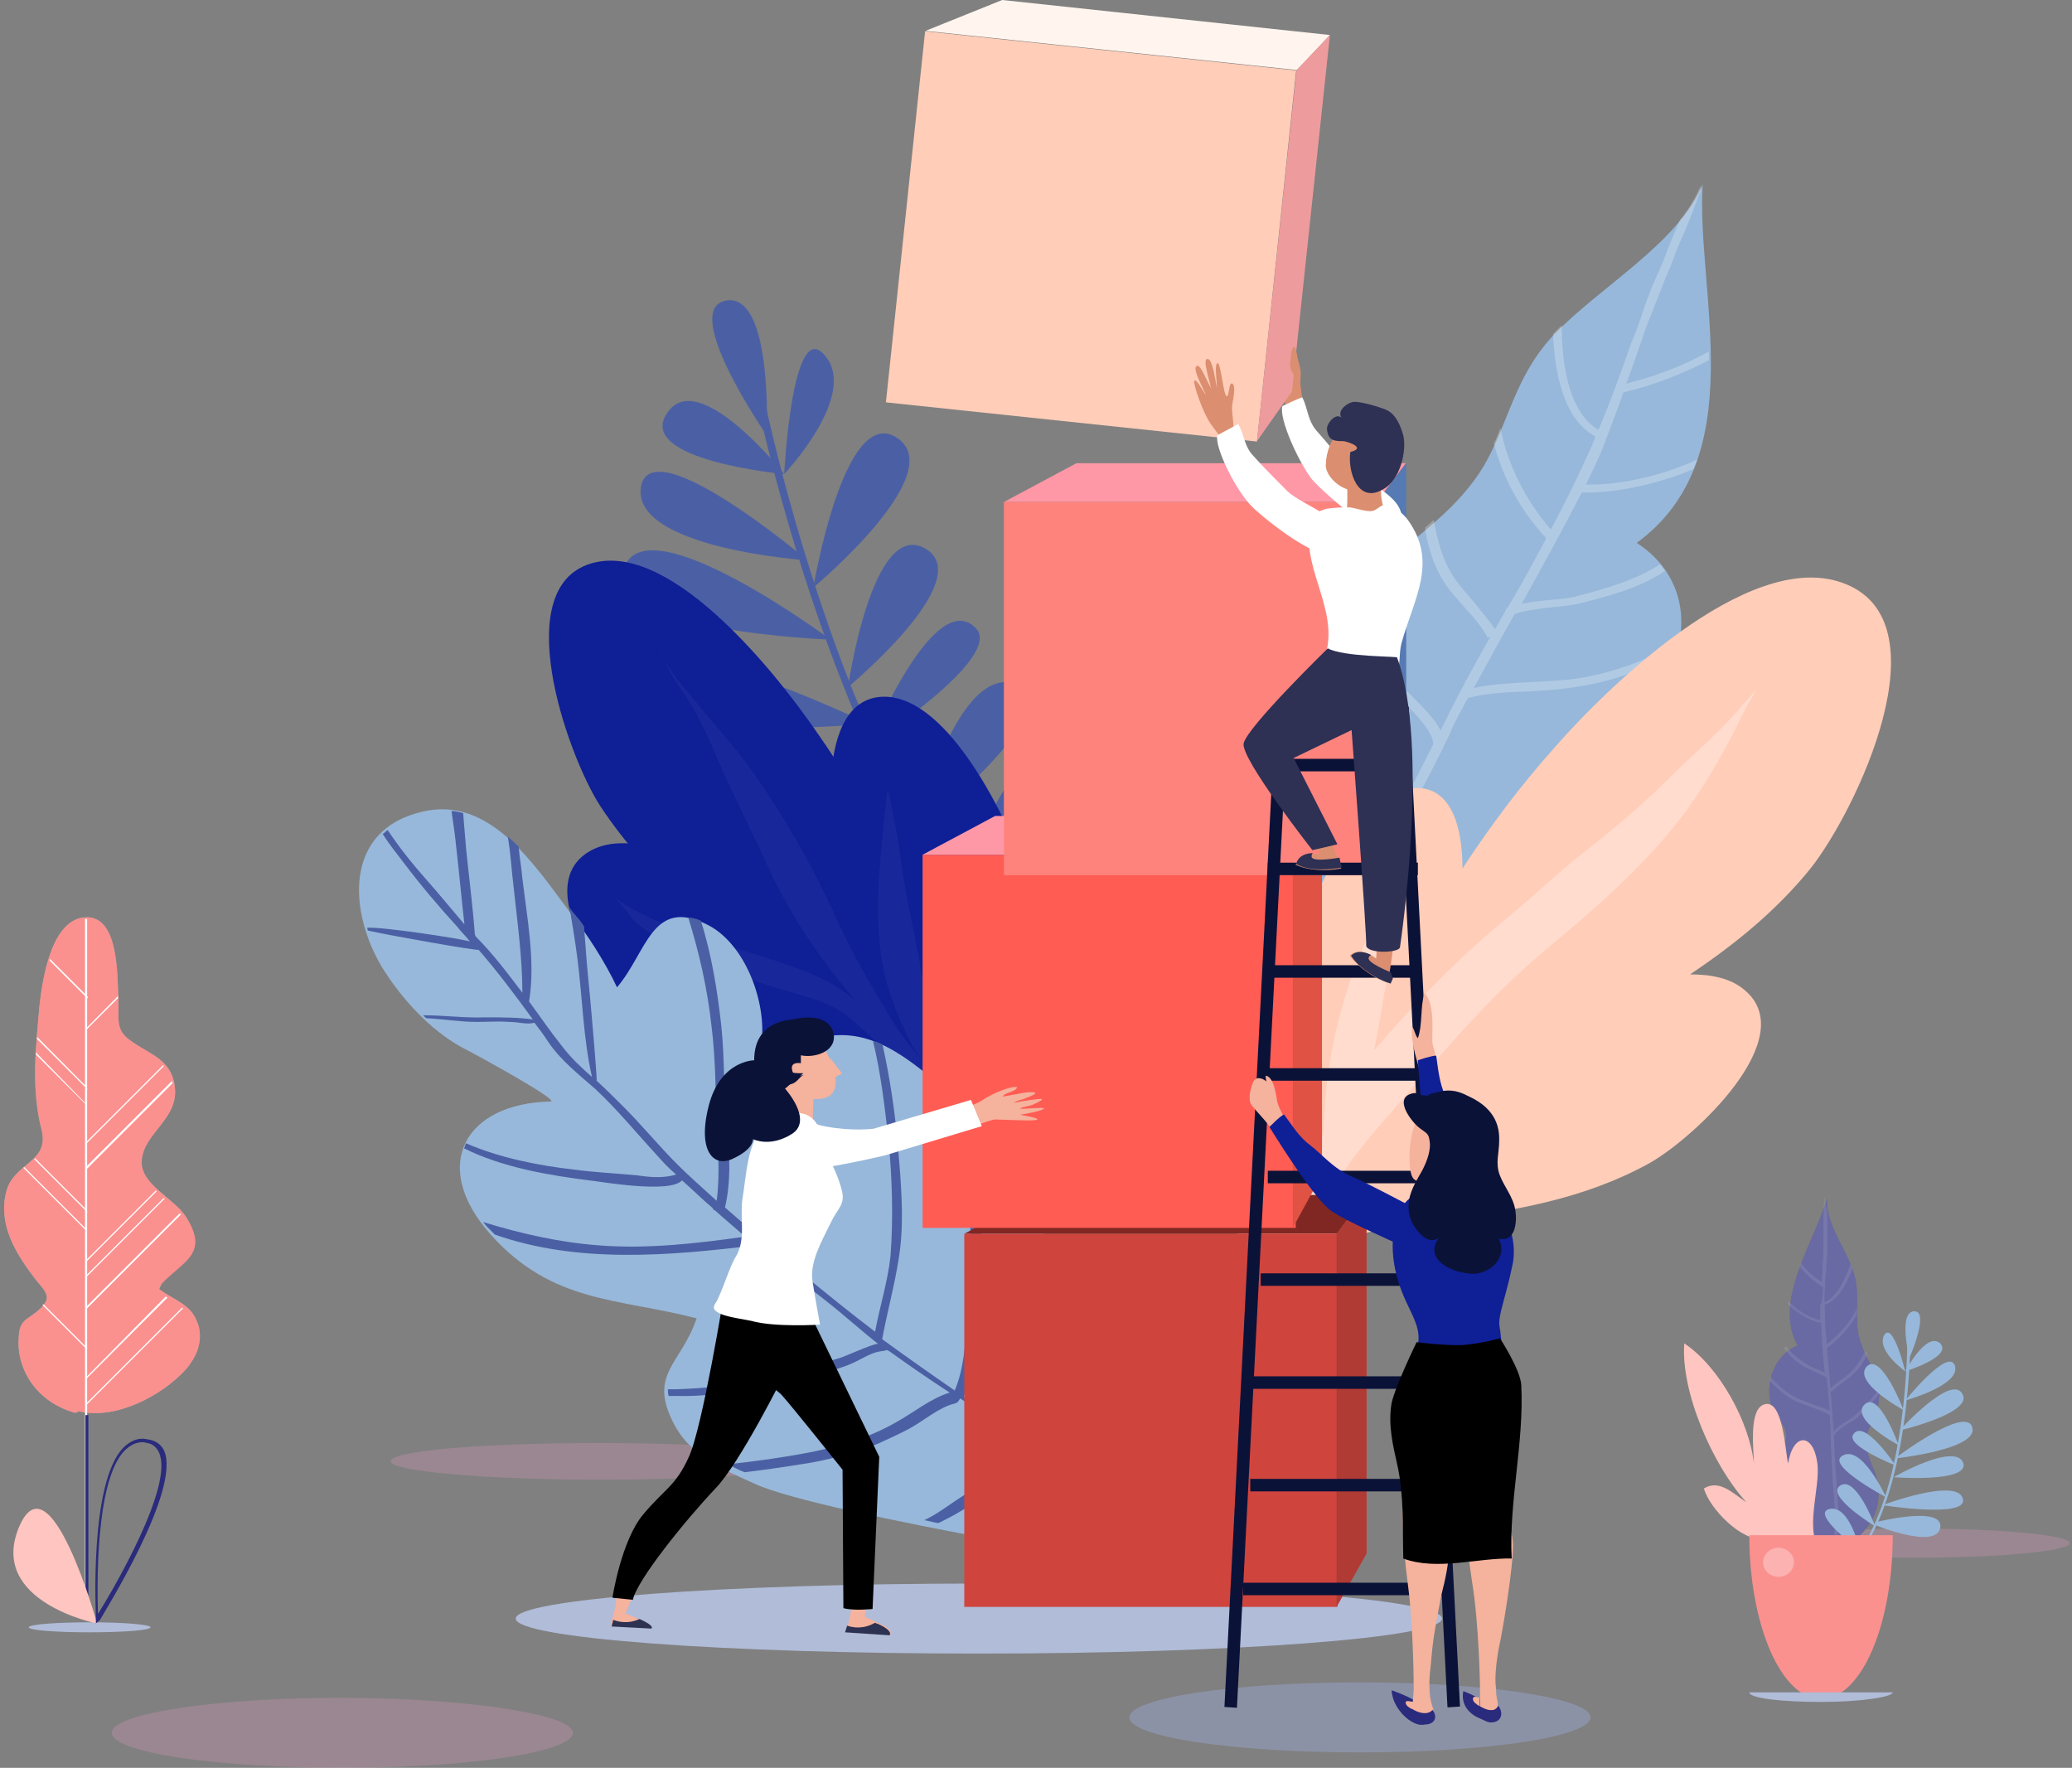 <svg xml:space="preserve" style="enable-background:new 0 0 497 424;" viewBox="0 0 497 424" y="0px" x="0px" xmlns:xlink="http://www.w3.org/1999/xlink" xmlns="http://www.w3.org/2000/svg" id="Layer_1" version="1.1">
<rect x="0" y="0" width="497" height="424" fill="#808080" stroke="none"/>
<style type="text/css">
	.st0{opacity:0.3;fill:#A8BCFF;enable-background:new    ;}
	.st1{opacity:0.3;fill:#DA97B8;enable-background:new    ;}
	.st2{fill:#4B60A4;}
	.st3{fill:#0F1F96;}
	.st4{opacity:0.2;}
	.st5{opacity:0.2;fill:#FFFFFF;enable-background:new    ;}
	.st6{fill:#97B8DA;}
	.st7{opacity:0.5;}
	.st8{opacity:0.5;fill:#FFFFFF;enable-background:new    ;}
	.st9{fill:#FFCDB8;}
	.st10{opacity:0.3;fill:#FFFFFF;enable-background:new    ;}
	.st11{fill:#2A2B7C;}
	.st12{opacity:0.3;}
	.st13{fill:#FFC5C0;}
	.st14{fill:#FA918F;}
	.st15{fill:#B0BCD8;}
	.st16{fill:#ECB49F;}
	.st17{fill:#FFF5EE;}
	.st18{fill:#DB8F70;}
	.st19{fill:#EE9B9D;}
	.st20{fill:#802723;}
	.st21{fill:#D0443E;}
	.st22{fill:#B03A34;}
	.st23{fill:#FF5C54;}
	.st24{fill:#DF5244;}
	.st25{fill:#FF98A6;}
	.st26{fill:#F5B29C;}
	.st27{fill:#FFFFFF;}
	.st28{fill:#0B1238;}
	.st29{fill:#2D3152;}
	.st30{fill:#FF837D;}
	.st31{fill:#567AB3;}
	.st32{fill:#2E3054;}
</style>
<g>
	<path d="M381.5,411.9c0,4.6-24.6,8.4-55.3,8.4c-30.5,0-55.3-3.7-55.3-8.4c0-4.6,24.6-8.4,55.3-8.4
		C356.6,403.5,381.5,407.3,381.5,411.9z" class="st0"></path>
	<path d="M137.4,415.6c0,4.6-24.6,8.4-55.3,8.4c-30.5,0-55.3-3.7-55.3-8.4c0-4.6,24.6-8.4,55.3-8.4
		C112.5,407.3,137.4,411.2,137.4,415.6z" class="st1"></path>
	<path d="M193.7,350.5c0,2.6-22.3,4.4-50,4.4c-27.7,0-50-2.1-50-4.4c0-2.6,22.3-4.4,50-4.4
		C171.3,346.1,193.7,348,193.7,350.5z" class="st1"></path>
	<path d="M496.5,370.1c0,1.9-16.5,3.5-37,3.5s-37.2-1.6-37.2-3.5c0-1.9,16.5-3.5,37.2-3.5
		C479.8,366.6,496.5,368.2,496.5,370.1z" class="st1"></path>
	<path d="M268,249.9c-60.4-22.3-86.9-156-87.2-157.1l1.9-0.2c0.2,1.4,26.5,133.9,86,156L268,249.9z" class="st2"></path>
	<path d="M245.5,233.4c0,0.7,0.5-32.5,15.6-33c15.1-0.5-15.6,33.7-15.6,33.7V233.4z" class="st2"></path>
	<path d="M231.1,218.7c0,0,6.7-39.1,19.1-33.9C262.7,189.9,231.1,218.7,231.1,218.7z" class="st2"></path>
	<path d="M219.5,199.7c0,0,10-42.5,25.3-35.3C256.7,169.9,219.5,199.7,219.5,199.7z" class="st2"></path>
	<path d="M203.4,164.8c0,0,5.8-40.7,18.6-33.2C234.6,139,203.4,164.8,203.4,164.8z" class="st2"></path>
	<path d="M208.3,178.8c0,0,15.8-38.6,25.8-28.1C240.8,157.8,208.3,178.8,208.3,178.8z" class="st2"></path>
	<path d="M195.1,140.9c0,0,7.4-44.6,20.2-35.8C227.8,113.7,195.1,140.9,195.1,140.9z" class="st2"></path>
	<path d="M188.1,113.7c0,0,1.9-38.1,9.8-28.4C206,94.8,188.1,113.7,188.1,113.7z" class="st2"></path>
	<path d="M183.9,104.4c0,0-20.9-30.2-9.8-32.3C185.5,70,183.9,104.4,183.9,104.4z" class="st2"></path>
	<path d="M188.1,113.7c0,0-35.8-3.3-28.1-14.6C167.4,87.6,188.1,113.7,188.1,113.7z" class="st2"></path>
	<path d="M193.7,134.4c0,0-41.8-2.8-40-17.4C155.8,102.3,193.7,134.4,193.7,134.4z" class="st2"></path>
	<path d="M199.2,153.4c0,0-54.9-1.9-49.5-17.2C155.1,120.6,199.2,153.4,199.2,153.4z" class="st2"></path>
	<path d="M208.3,173.6c0,0-60.4,5.8-59.3-11.2C150.2,145.5,208.3,173.6,208.3,173.6z" class="st2"></path>
	<path d="M223.4,205c0,0-56.7-9.5-57.9,6.3C164.4,226.9,223.4,205,223.4,205z" class="st2"></path>
	<path d="M211.8,186.2c0,0-48.4-15.6-50.9-0.2C158.1,201.5,211.8,186.2,211.8,186.2z" class="st2"></path>
	<path d="M229.7,216c0,0-49.5-2.3-43.5,13c5.8,15.1,44.9-10.2,44.9-10.2L229.7,216z" class="st2"></path>
	<path d="M225,240.6c-3.5-21.6-16-46.5-29.3-65.3c-8.8-12.8-33.9-44.9-53-40.4c-21.2,4.9-6.7,46,1.2,58.3
		c11.9,18.1,28.1,30.5,46,42.8c17,11.6,32.1,26,48.6,37.2L225,240.6z" class="st3"></path>
	<path d="M230.2,263.8c-7.9-15.6-23.9-31.4-38.6-42.3c-10-7.4-37.2-25.3-50.4-17.2c-14.9,9.1,6.5,36.5,15.8,43.9
		c13.5,10.9,29.1,16,45.6,20.9c15.8,4.6,30.9,11.9,46.3,15.8L230.2,263.8z" class="st3"></path>
	<path d="M256.7,264.8c1.2-17.4-4-39.3-10.7-56.3c-4.4-11.6-18.1-41.1-33.7-41.4c-17.4-0.2-13.7,34.4-9.8,45.6
		c5.8,16.3,16.3,28.8,27.9,41.8c10.9,12.1,20.2,26.3,30.9,37.9L256.7,264.8z" class="st3"></path>
	<g class="st4">
		<path d="M159.3,157.8c-0.2-0.7-0.5-1.2-0.5-1.9C158.8,156.7,159,157.1,159.3,157.8z" class="st5"></path>
		<path d="M224.1,259.7l9.8,6.5c-10-9.3-11.4-24.4-13.5-36.5c-1.6-8.6-3.7-17-4.6-25.6c-0.5-3.7-1.4-7.7-2.1-11.6
			c-0.7-3.5-0.9-3.5-1.2,0c-1.2,12.1-2.8,24.2-1.2,36.3c0.9,7,3.5,13.7,6.5,20c0.9,2.1,2.3,4,3.7,5.8c-3-3.3-5.8-7-7.9-10.5
			c-4.4-7.2-9.1-15.3-12.6-23c-5.8-12.8-13-25.6-21.2-37c-4.2-5.8-9.1-10.9-13.5-16.5c-2.3-2.8-5.6-6.3-7-9.8c0.9,2.6,2.3,4.9,3.7,7
			c3.5,4.9,5.6,9.1,7.9,14.4c4.2,10,9.3,19.8,13.7,29.5c5.6,11.9,12.6,21.9,20.7,31.4c-5.1-4.6-11.4-7-17.7-9.1
			c-13.9-4.9-28.1-7.4-40.4-15.8c1.9,1.4,3,3.5,4.6,5.3c3,3,7,4.9,10.7,6.7c8.1,4,16,7.4,24.6,10c7,2.1,12.3,3,17.9,7.9
			c2.6,2.3,5.1,4.9,7.9,7c1.4,0.9,11.9,12.1,12.6,13.7l0.9-0.9C222.5,261.7,224.1,259.7,224.1,259.7z" class="st5"></path>
	</g>
	<path d="M181.1,355.9c-7.7-3.5-15.8-6.7-19.8-15.1c-5.6-11.4,2.1-13.7,5.8-24.6c-18.8-4.9-34.6-3.5-49.5-20.2
		c-14.6-16.5-6-31.4,14.4-31.8c2.8,0-17.7-11.2-21.2-13c-7.7-4.2-14.4-11.6-19.1-19.1c-8.1-13.5-9.3-33,9.5-37.4
		c16.3-4,27,12.8,35.6,24.2c4,5.1,8.4,11.9,11.2,17.9c7.2-8.4,8.4-21.9,21.9-14.9c9.5,4.9,14.9,20.7,12.3,30.7
		c12.8-3,19.3-7.4,31.1-1.2c7.7,4.2,16.3,12.3,22.3,19.8c13.7,17,43.2,83.9,50.2,106.2C285.7,377.5,197.1,363.3,181.1,355.9z" class="st6"></path>
	<path d="M281.1,364.5c-6.5-2.8-12.6-6.3-18.4-9.8c0.5-1.4,0.5-2.8,0.5-4c0.5-4.2,1.2-8.4,1.9-12.6
		c0.5-3.3,0.7-6.3,0.9-9.5c-0.7-1.9-1.6-3.5-2.3-5.3c0,2.8-0.2,5.6-0.5,8.6c-0.5,4.4-1.2,8.6-1.6,13c-0.2,2.1-0.2,5.8-0.9,8.4
		c-4.9-3-10-6-14.9-9.1c-4.9-3-9.8-6-14.6-9.3c1.2-2.8,1.6-5.8,2.1-8.8c0.5-3.5,1.6-6.5,1.4-10c-0.5-5.1,0.7-10.5,0.7-15.8
		c0-4.2-0.2-8.6-0.7-12.8c-0.9-7.2-1.9-14.2-3.3-21.4c-0.9-0.9-1.6-1.9-2.6-2.8c1.4,6.7,2.1,13.5,3,20.2c1.2,9.5,1.4,18.8,0.5,28.6
		c-0.7,6.7-0.5,14.9-3.3,21.4c-5.8-4-11.6-8.1-17.4-12.3c1.2-6.5,3-13,4-19.5c1.4-8.6,0.5-18.1-0.2-26.7c-0.7-8.1-1.9-16.3-3.7-24.4
		c-0.7-0.5-1.6-0.7-2.3-0.9c1.9,7.7,2.8,15.8,3.7,23.5c0.9,9.3,1.2,18.8,0.5,28.1c-0.7,6.3-2.6,12.1-3.7,18.1
		c-5.8-4.4-11.6-9.1-17.2-13.7c2.1-4.6,1.6-10.7,1.6-15.6c0-10-0.7-20-1.6-29.8c-0.2-3.5-0.9-6.7-1.4-10.2c-0.7,0.2-1.4,0.5-2.1,0.7
		c0.5,3.3,0.9,6.5,1.4,9.8c0.9,8.1,1.2,16.5,1.4,24.6c0,5.6,1.2,13.2-0.9,19.1c-0.9-0.9-2.1-1.6-3-2.6c-4.6-4-9.5-7.9-14.2-12.1
		c1.4-6,1.2-12.3,0.5-18.4c-0.9-8.4-0.5-17-1.4-25.3c-0.9-8.1-2.3-17-4.9-25.1c-1.2-0.5-2.1-0.7-3-0.7c2.6,8.4,4.6,17,5.6,26.3
		c0.9,7.2,0.9,14.4,1.2,21.6c0.2,6.7,0.9,13.2,0,20c-3.3-3-6.5-5.8-9.5-8.8c-4.6-4.6-8.8-9.8-13.5-14.4c-1.9-1.9-3.7-3.7-5.8-5.6
		c0.2-0.2-1.4-18.8-2.3-27.7c-0.2-3-0.5-6-0.7-9.3c-0.7-1.2-1.6-2.1-2.3-3c-0.5-0.5-0.7-0.9-1.2-1.6c0.7,4.2,1.4,8.4,1.9,12.3
		c1.2,9.3,1.4,19.3,3.5,28.4c-2.6-2.3-5.1-4.6-7.2-7.4c-2.8-3.5-5.3-7.2-7.9-10.7c1.6-9.5-0.5-20.2-1.6-29.5
		c-0.2-2.6-0.7-5.1-0.9-7.7c-0.9-0.7-1.6-1.6-2.6-2.3c0.7,4,0.9,8.1,1.4,12.1c0.9,8.4,2.1,17,2.1,25.3c-3.5-4.6-7-9.3-11.2-13.5
		l-0.2-0.5c-0.5-6.7-1.4-13.7-2.1-20.5c-0.2-2.8-0.5-5.6-0.7-8.6c-0.9-0.2-1.9-0.5-2.8-0.5c0.5,3.3,0.9,6.3,1.2,9.3
		c0.7,6,1.2,11.9,1.9,17.9c-3-3.5-6-7.2-9.1-10.7c-3.3-3.7-6.5-7.7-9.3-11.9c-0.5,0.2-0.7,0.7-1.2,0.9c1.6,2.6,3.5,4.9,5.1,7
		c4,5.3,8.4,10.5,12.8,15.3c0.9,1.2,2.1,2.3,3,3.5c-2.3-0.7-20.7-3.5-24.6-3.3c0,0.2,0,0.5,0.2,0.7c5.3,1.2,26.3,4.9,26.5,4.6
		c4.6,5.3,8.8,10.9,13,16.7c-3.7-0.5-7.4-0.5-11.4-0.5c-4.9,0.2-9.8-0.5-14.9-0.5c0.2,0.2,0.5,0.5,0.7,0.7c4,0.2,8.1,0.9,12.1,0.9
		c2.6,0,5.3-0.2,7.9,0c2.3,0,4,0.7,6,0.2c1.2,1.6,2.3,3,3.3,4.6c3,4.4,7.2,7.7,11.2,11.2c5.3,4.9,10,10.7,14.9,16
		c1.4,1.6,3,3.3,4.6,4.6c-3,0.9-6,0.7-9.3,0.2c-5.1-0.5-10.2-0.7-15.3-1.4c-8.1-0.9-17.9-2.8-25.8-6.3c-0.2,0.2-0.2,0.7-0.5,1.2
		c9.1,4.6,20.5,6.5,30,7.7c2.3,0.2,19.3,3.3,22.3,0c2.6,2.3,4.9,4.6,7.4,6.7c0,0.2,0.2,0.5,0.5,0.5c2.3,2.1,4.9,4.2,7.2,6.3
		c-11.4,1.6-23.2,3-34.9,2.1c-9.5-0.7-18.8-2.8-27.9-5.6c0.5,0.7,1.2,1.4,1.9,2.1c0.2,0.2,0.5,0.5,0.9,0.9c19.8,7,41.8,5.1,62.3,2.6
		c0.2,0,0.2,0,0.5-0.2c1.2,0.9,2.1,1.9,3.3,2.8c1.6,1.4,3.3,2.8,5.1,4.2c0,0.7,0.7,1.2,1.4,1.2c2.3,1.9,4.9,3.7,7.2,5.6
		c4.2,3.3,7.9,6.7,12.1,10c-1.4,0-8.4,3.3-9.5,3.5c-6.5,1.9-12.8,4-19.5,5.3c-6.3,1.2-12.8,1.9-19.3,2.1c-0.7,0-1.4,0-2.1,0
		c0,0.5,0,1.2,0.2,1.6c0.7,0,1.2,0,1.9,0c5.8,0.2,11.9-0.7,17.7-1.4c5.6-0.7,11.2-2.3,16.7-4c2.8-0.7,5.6-1.4,8.1-2.6
		c2.6-1.2,4.4-2.6,7.2-2.8c0.2,0,0.5-0.2,0.7-0.2c0.2,0,0.2,0.2,0.5,0.2c4.9,3.5,9.5,6.7,14.6,10c-4.6,1.4-8.8,4.9-13,7.2
		c-6.5,3.7-13.7,5.8-20.9,7.2c-6.3,1.2-12.8,2.1-19.3,2.8c1.4,0.7,2.6,1.4,4,1.9c4.4-0.5,9.1-1.2,13.5-1.9
		c6.3-0.9,12.3-2.6,18.4-4.9c2.6-1.2,5.1-2.3,7.7-3.7c3.5-1.9,7-5.1,10.9-6c0.7-0.2,0.9-0.7,1.2-1.2c5.3,3.5,10.7,7,16,10
		c-1.9,1.9-3.5,4-5.3,5.8c-3.5,3.5-7.7,6-11.9,8.8c-2.1,1.4-4.6,3.3-7.4,4.6c1.2,0.2,2.1,0.5,3.3,0.7c0.7-0.2,1.4-0.7,1.9-0.9
		c5.6-2.8,11.2-7,15.6-11.2c1.9-1.9,4.9-4,6-6.5c4,2.3,8.1,4.9,12.1,7.4c-0.2,1.2,1.2,2.1,2.1,1.4c5.3,3.3,10.9,6.3,16.5,9.1
		c1.4,0.7,2.8,1.4,4.2,2.1C282,366.6,281.5,365.7,281.1,364.5z" class="st2"></path>
	<path d="M315.5,244.8c-7.7-16.7-23-25.6-12.8-46.5c4-8.4,12.8-13.2,17.7-20.7c6-9.1,2.6-11.2,2.8-20.9
		c0.2-21.4,17.7-24.9,29.8-40.7c8.6-10.9,8.8-24.2,19.8-35.8c11.2-11.6,29.8-21.9,35.6-36c-1.6,25.6,12.1,65.6-15.8,86
		c13.2,8.6,13.5,24.2,4.6,36c-4.2,5.6-15.6,9.8-18.4,15.8c-4,8.1,2.6,8.8,2.1,16c-1.2,23.2-90.7,52.8-72.3,76.9L315.5,244.8z" class="st6"></path>
	<g class="st7">
		<path d="M389.4,94.1c8.1-1.9,14.4-4.6,20.5-7.7c0-0.7,0-1.4,0-2.1c-6.3,3.5-12.3,5.8-19.8,7.7
			c1.2-3.3,2.3-6.3,3.3-9.3c0.9-2.8,1.9-5.6,3-8.1c0.9-2.6,2.1-5.1,3-7.7c0.9-2.1,1.9-4.4,2.6-6.5c0.5-1.4,1.2-2.8,1.9-4.4
			c1.4-3.3,2.8-7,4-10.2c0-0.5,0-0.7,0-1.2c-1.2,2.8-2.8,5.6-4.9,8.1c-0.5,0.9-0.7,1.9-1.2,2.8c-0.7,1.6-1.4,3.3-1.9,4.6
			c-0.7,2.1-1.6,4.2-2.6,6.3c-1.2,2.6-2.1,5.1-3,7.7c-0.9,2.8-1.9,5.6-3,8.1c-2.3,6.7-4.9,13.9-7.9,20.9c-7-4.2-8.8-15.3-8.8-25.1
			c-0.7,0.7-1.4,1.4-2.1,2.1c0.5,9.8,2.6,20.5,10.2,24.6c-0.2,0.7-0.7,1.6-0.9,2.3c-3,6.7-6.3,13.5-9.8,20
			c-6.3-7.2-10.5-16-12.1-24.4c-0.5,1.2-0.9,2.6-1.6,3.7c2.1,8.1,6.3,16,12.6,22.8c-3,5.6-6,11.2-9.3,16.7h-0.2
			c0,0.2-0.2,0.2-0.2,0.5c-0.9,1.6-1.6,3-2.6,4.6c-1.4-2.1-3.3-4.2-4.9-6.3c-1.6-1.9-3.5-4-4.9-6c-3-4.6-4-9.1-4.9-13.9
			c-0.7,0.7-1.4,1.2-2.1,1.9c0.7,4.4,1.9,8.8,4.6,13c1.4,2.3,3.3,4.2,5.1,6.3c1.9,2.1,4,4.4,5.3,7l0.7-0.2c-4,7-7.9,14.2-11.4,21.4
			c-0.2,0.5-0.5,0.7-0.5,1.2c-1.4-2.8-4.2-5.6-6.7-8.1c-1.6-1.6-3.3-3.3-4.2-4.6c-4-5.6-7.7-11.9-9.3-18.1c-0.5,1.2-0.9,2.3-1.4,3.5
			c2.1,5.3,5.3,10.7,8.6,15.6c0.9,1.4,2.6,3,4.2,4.9c3.3,3.3,7,7.2,7,10c-5.8,11.4-11.9,23.5-18.1,35.3c-4.6,8.8-7.9,18.1-10.9,27
			c-0.2,0.7-0.5,1.4-0.7,2.1c0.2,0.7,0.7,1.2,0.9,1.9l-1.6,7.2c1.4-3.5,2.6-7.2,3.7-10.7c3-8.8,6-18.1,10.7-26.7
			c6.3-11.9,12.6-23.9,18.4-35.3v-0.2c0.7-1.4,1.4-2.6,1.9-4c1.2-2.6,2.6-5.1,4-7.7c4.4-1.2,9.8-1.4,14.9-1.6
			c4-0.2,8.1-0.5,11.9-1.2c9.1-1.4,15.8-4.4,22.5-7.7c0.2-0.7,0.5-1.6,0.7-2.3c-7.2,3.5-13.9,6.5-23.5,8.1
			c-3.5,0.5-7.7,0.7-11.4,0.9c-4.6,0.2-9.5,0.5-13.7,1.4c3.3-6,6.5-11.9,9.8-17.7c2.3-0.9,5.3-1.2,8.4-1.6c2.3-0.2,4.9-0.5,7-0.9
			c5.3-1.4,14.4-3.5,20.7-7.9c-0.5-0.5-0.7-0.9-1.2-1.6c-5.1,3.5-12.6,5.8-20,7.7c-1.9,0.5-4.2,0.7-6.5,0.9
			c-2.3,0.2-4.6,0.5-6.7,0.9c4.9-8.8,9.8-17.7,14.4-26.7c0.9,0,1.6,0,2.6,0c7.2-0.2,16.5-2.3,24.2-5.6c0.2-0.7,0.7-1.6,0.9-2.3
			c-8.4,4-19.3,6.3-26.7,6c1.4-2.8,2.8-5.8,4-8.6C385.9,103.4,387.8,98.8,389.4,94.1z" class="st8"></path>
		<path d="M311,259.2c0.5-1.4,1.2-2.6,1.6-4c-1.2,1.2-2.1,2.3-3,3.5L311,259.2z" class="st8"></path>
	</g>
	<path d="M441.7,139.7c-22.8-7.9-57,26-69,39.8c-7.7,8.6-15.1,18.4-21.9,28.8c0-9.8-2.6-19.5-11.2-19.3
		c-12.8,0.2-23.7,24.2-27.2,33.5c-5.3,13.7-9.3,31.1-7.9,45.1l-9.1,33.9c16.3-1.9,33-6.7,50-8.8c17.9-2.3,34.6-5.1,50.2-13.7
		c10.7-6,36.7-30.2,22.8-41.6c-3.3-2.8-7.9-3.7-13-3.7c10.7-7.2,20.5-15.1,28.8-25.3C445.2,194.6,467.3,148.5,441.7,139.7z" class="st9"></path>
	<path d="M420.1,166.7c-0.7,0.9-1.4,1.6-2.1,2.3c-5.1,6.3-11.4,11.4-17.2,17.2c-6.7,6.7-13.9,12.8-21.4,18.6
		c-5.8,4.6-11.2,9.8-17,14.6c-12.1,9.8-22.8,20.9-32.8,32.5c0.9-4.2,1.6-8.4,2.3-12.8c2.3-10.9,1.9-24.4,7.7-34.2
		c-13.9,18.6-21.9,43.7-22.1,66.7c-1.6,4.9-2.8,10-2.8,15.1l0.2,17c-0.5-17.4,13.5-30.5,23.9-42.8c9.8-11.6,20.2-23.2,31.8-33
		c11.9-9.8,24.4-20.7,33.7-33.2c5.6-7.7,10.2-16,14.2-24.4C420.8,166.2,422.4,163.9,420.1,166.7z" class="st10"></path>
	<path d="M440.1,374.3c4.9-5.8,10.9-8.1,10.5-17.2c-0.2-3.7-2.3-6.3-2.8-9.5c-0.7-4.2,0.7-4.6,2.1-8.4
		c2.8-8.4-2.1-11.4-4-18.6c-1.2-5.1,0.5-10.2-1.4-15.8c-1.9-5.6-6.5-11.2-6.3-17.2c-3,10.2-13,24.6-7,35.1
		c-5.3,2.1-7.7,8.4-6.5,13.7c0.5,2.6,3.7,5.1,3.7,7.7c0.2,3.5-2.1,3.3-3,6c-2.8,9.3,21.6,28.6,12.3,36.5L440.1,374.3z" class="st11"></path>
	<path d="M440.1,374.3c4.9-5.8,10.9-8.1,10.5-17.2c-0.2-3.7-2.3-6.3-2.8-9.5c-0.7-4.2,0.7-4.6,2.1-8.4
		c2.8-8.4-2.1-11.4-4-18.6c-1.2-5.1,0.5-10.2-1.4-15.8c-1.9-5.6-6.5-11.2-6.3-17.2c-3,10.2-13,24.6-7,35.1
		c-5.3,2.1-7.7,8.4-6.5,13.7c0.5,2.6,3.7,5.1,3.7,7.7c0.2,3.5-2.1,3.3-3,6c-2.8,9.3,21.6,28.6,12.3,36.5L440.1,374.3z" class="st10"></path>
	<g class="st12">
		<path d="M437.3,308.7c-2.3-1.4-4-3-5.6-4.9c0-0.2,0.2-0.5,0.2-0.9c1.6,1.9,3,3.3,5.1,4.6c0-1.4,0.2-2.6,0.2-4
			c0-1.2,0.2-2.3,0.2-3.5c0-1.2,0-2.1,0-3.3c0-0.9,0-1.9,0-2.8c0-0.5,0-1.2,0-1.9c0-1.4,0-3,0.2-4.4c0-0.2,0-0.2,0.2-0.5
			c0,1.2,0.2,2.3,0.5,3.7c0,0.5,0,0.9,0,1.2c0,0.7,0,1.4,0,1.9c0,0.9,0,1.9,0,2.8c0,1.2,0,2.1,0,3.3c0,1.2-0.2,2.3-0.2,3.5
			c-0.2,2.8-0.5,5.8-0.5,8.8c2.8-0.9,4.9-5.3,6.3-9.1c0.2,0.2,0.2,0.7,0.5,0.9c-1.4,4-3.7,7.9-6.7,8.8c0,0.2,0,0.7,0,0.9
			c0,2.8,0.2,5.8,0.5,8.6c3-2.3,5.6-5.3,7.2-8.6c0,0.5,0,1.2,0,1.6c-1.9,3-4.2,5.8-7.2,7.9c0.2,2.6,0.5,4.9,0.7,7.4
			c0,0.2,0,0.2,0,0.2c0,0.7,0.2,1.4,0.2,2.1c0.7-0.7,1.6-1.4,2.6-2.1s1.6-1.2,2.3-1.9c1.6-1.6,2.6-3.3,3.5-5.1
			c0.2,0.2,0.2,0.7,0.5,0.9c-0.9,1.6-1.9,3.3-3.3,4.6c-0.7,0.7-1.6,1.4-2.6,2.1c-0.9,0.7-1.9,1.4-2.8,2.3l-0.2-0.2
			c0.2,3,0.5,6.3,0.7,9.3c0,0.2,0,0.2,0,0.5c0.7-0.9,2.1-1.9,3.3-2.6c0.7-0.5,1.4-0.9,1.9-1.4c2.1-1.9,4.2-4,5.6-6.3
			c0,0.5,0,0.9,0,1.4c-1.4,1.9-3.3,3.7-4.9,5.3c-0.5,0.5-1.2,0.9-2.1,1.4c-1.4,0.9-3.3,2.1-3.7,3.3c0.2,4.9,0.5,10.2,0.9,15.3
			c0.2,4,0,7.7-0.2,11.6c0,0.2,0,0.7,0,0.9c-0.2,0.2-0.5,0.5-0.5,0.7l-0.5,3c0-1.6,0.2-3,0.2-4.4c0.2-3.7,0.5-7.7,0.2-11.4
			c-0.5-5.1-0.7-10.5-0.9-15.6c0-0.7,0-1.2,0-1.9c0-1.2-0.2-2.3-0.2-3.3c-1.2-0.7-3-1.4-4.4-1.9c-1.2-0.5-2.6-0.9-3.7-1.4
			c-2.8-1.4-4.4-3-6.3-4.9c0-0.2,0-0.7,0.2-0.9c1.9,1.9,3.5,3.7,6.5,5.1c1.2,0.5,2.3,0.9,3.5,1.4c1.4,0.5,3,0.9,4.2,1.6
			c-0.2-2.6-0.5-5.3-0.7-7.9c-0.5-0.5-1.6-0.9-2.6-1.4c-0.7-0.2-1.4-0.7-2.1-0.9c-1.6-0.9-4.2-2.6-5.6-4.9c0.2-0.2,0.5-0.2,0.5-0.5
			c1.2,1.9,3.3,3.3,5.3,4.6c0.5,0.2,1.2,0.7,1.9,0.9c0.7,0.2,1.4,0.7,2.1,0.9c-0.5-4-0.7-7.9-0.9-11.9c-0.2,0-0.5-0.2-0.9-0.2
			c-2.3-0.7-4.9-2.3-7-4.2c0-0.2,0-0.7,0-0.9c2.1,2.3,5.3,4.2,7.7,4.6c0-1.2,0-2.6,0-3.7C437,312.7,437.3,310.8,437.3,308.7z" class="st10"></path>
		<path d="M439.4,380.3c0-0.5,0-1.2,0-1.6c0.2,0.5,0.5,1.2,0.5,1.6H439.4z" class="st10"></path>
	</g>
	<path d="M439.8,378.7c18.4-11.2,18.4-56.5,18.4-57h-0.7c0,0.5,0,45.6-17.9,56.5L439.8,378.7z" class="st6"></path>
	<path d="M446.1,371.7c0,0.2-2.3-10.7-7.2-9.8C434,362.9,446.1,371.9,446.1,371.7z" class="st6"></path>
	<path d="M449.8,366.1c0,0-4.6-12.3-8.4-9.8C437.7,358.7,449.8,366.1,449.8,366.1z" class="st6"></path>
	<path d="M452.4,359.1c0,0-6-13.2-10.7-9.8C438.4,351.7,452.4,359.1,452.4,359.1z" class="st6"></path>
	<path d="M455.4,346.6c0,0-4.6-13-8.1-9.8C443.5,340.3,455.4,346.6,455.4,346.6z" class="st6"></path>
	<path d="M454.7,351.5c0,0-7.7-11.6-10.2-7.4C442.8,346.8,454.7,351.5,454.7,351.5z" class="st6"></path>
	<path d="M456.6,338.2c0,0-5.3-13.9-8.8-10.5C444.2,331.5,456.6,338.2,456.6,338.2z" class="st6"></path>
	<path d="M457,328.9c0,0-3-12.3-5.1-8.6C450.1,324,457,328.9,457,328.9z" class="st6"></path>
	<path d="M458,325.7c0,0,4.9-11.2,1.2-11.2C455.2,314.5,458,325.7,458,325.7z" class="st6"></path>
	<path d="M457,328.9c0,0,11.4-3.5,8.4-6.7C462.1,319.2,457,328.9,457,328.9z" class="st6"></path>
	<path d="M457,335.9c0,0,13.5-3.7,11.9-8.4C467.3,323.1,457,335.9,457,335.9z" class="st6"></path>
	<path d="M455.6,343.1c0,0,17.9-4.2,15.1-8.8C468,329.4,455.6,343.1,455.6,343.1z" class="st6"></path>
	<path d="M454.5,349.8c0,0,20-2.1,18.6-7.4C471.7,336.8,454.5,349.8,454.5,349.8z" class="st6"></path>
	<path d="M451.5,361c0,0,17.9-6.7,19.3-1.6C472.4,364.3,451.5,361,451.5,361z" class="st6"></path>
	<path d="M454.2,354.3c0,0,14.6-8.4,16.7-3.5C472.6,355.7,454.2,354.3,454.2,354.3z" class="st6"></path>
	<path d="M450.3,365c0,0,16-4,15.1,1.4c-0.9,5.3-15.3-0.5-15.3-0.5L450.3,365z" class="st6"></path>
	<path d="M423.1,369.1c-5.3,0.7-13-7.2-14.4-12.1c3.7-2.3,7,1.2,10.2,3.3c-7.9-8.6-15.8-26.3-14.9-38.1
		c8.4,5.6,15.6,18.8,16.7,28.8c0-3-1.4-13.2,2.6-14.2c4.4-1.2,4.9,11.2,5.6,14.2c1.2-7.4,6-7.4,7-0.2c0.9,6-3.5,17,1.2,21.4
		L423.1,369.1z" class="st13"></path>
	<path d="M419.6,368.2c0,21.6,7.7,39.3,17.2,39.3c9.5,0,17.2-17.4,17.2-39.3H419.6z" class="st14"></path>
	<path d="M419.6,405.9c0,1.4,7.7,2.3,17.2,2.3c9.5,0,17.2-1.2,17.2-2.3H419.6z" class="st15"></path>
	<path d="M422.9,374.7c0,1.9,1.6,3.5,3.7,3.5s3.7-1.6,3.7-3.5c0-1.9-1.6-3.5-3.7-3.5S422.9,372.9,422.9,374.7z" class="st10"></path>
	<path d="M250.6,20c2.3,1.4,10,2.8,9.8,3.3c0,0.7-2.6,0-2.6,0.7c0,0.5,6,2.1,6.3,3.3c0.2,1.2-5.8,0.9-8.6,0
		c-2.1-0.7-8.1-7.4-10-4.9L250.6,20z" class="st16"></path>
	<path d="M222,7.4L240.4,0L319,8.4l-7.9,8.4L222,7.4z" class="st17"></path>
	<path d="M221.9,7.5l-9.4,89l89,9.4l9.4-89L221.9,7.5z" class="st9"></path>
	<path d="M309.2,100.2c-0.2-3.7-3.3-7-3.7-10.5c-0.2-1.6,0-3,1.6-4c1.2-0.5,2.1-0.7,3,0.2c0.9,1.2,1.4,2.8,1.6,4.2
		c0.2,2.1,0.5,4,0.7,6c0.2,1.9-0.5,3-2.1,3.7L309.2,100.2z" class="st18"></path>
	<path d="M319,8.4l-9.1,85.5l-8.4,11.9l9.5-89L319,8.4z" class="st19"></path>
	<path d="M345.9,388.2c0,4.6-49.7,8.4-111.1,8.4s-111.1-3.7-111.1-8.4c0-4.6,49.7-8.4,111.1-8.4
		S345.9,383.6,345.9,388.2z" class="st15"></path>
	<path d="M231.3,295.9l17.4-9.3h79l-7,9.3H231.3z" class="st20"></path>
	<path d="M320.8,295.9h-89.5v89.5h89.5V295.9z" class="st21"></path>
	<path d="M327.8,286.6v86l-7.2,12.8v-89.5L327.8,286.6z" class="st22"></path>
	<path d="M310.8,205h-89.5v89.5h89.5V205z" class="st23"></path>
	<path d="M317.1,195.7v86l-7,12.8V205L317.1,195.7z" class="st24"></path>
	<path d="M221.3,205l17.4-9.3h79l-7,9.3H221.3z" class="st25"></path>
	<path d="M147.6,385.4l-1.2,4.6l9.5,0.5c0,0,1.2-0.5-3-2.3c-4-1.9-3-0.9-3-0.9l2.1-5.1l-3.7-1.9L147.6,385.4z" class="st26"></path>
	<path d="M203.7,388.4l-0.7,3l10.5,0.7c0,0,1.2-1.2-2.8-2.8c-4-1.9-3.3-1.6-3.3-1.6l0.7-3.3l-3-2.8L203.7,388.4z" class="st26"></path>
	<path d="M188.1,329.6c0,0-10.5,21.2-16.5,27.4c-7,7.4-18.8,21.9-19.8,26.7l-4.9-0.5c0,0,2.1-13.7,7.4-20c5.3-6.3,7.7-6.7,10.9-13.7
		c3.3-7,8.6-39.8,8.6-39.8S195.5,313.8,188.1,329.6z"></path>
	<path d="M193.9,314.3l17,35.1l-1.6,36.5c0,0-4.4,0.5-7-0.2l-0.2-33.2c0,0-11.9-14.9-14.4-17.7c-2.3-2.8-13.5-7.2-12.6-21.6
		C175.8,298.5,192.7,305.9,193.9,314.3z"></path>
	<path d="M186.7,270.1c-0.5,0-5.8,3-5.8,3s7.4-4.9,8.1-10.7c0.7-6,3-3.5,5.3-1.4c1.4,1.4,0.5,5.3,0.7,7.2
		c0.2,1.6,1.2,3.5,0.7,5.1c-0.9,3-2.8-0.9-4.2-1.9C189.7,270.3,188.3,270.6,186.7,270.1z" class="st26"></path>
	<path d="M195.1,268.5c-3.3-3.3-9.3-0.9-11.9,1.6c-4,4-4.2,12.1-5.1,17.4c-0.7,4.6,0.9,9.8-1.6,13.9
		c-1.4,2.1-3.5,9.1-4.9,11.2c-2.1,2.8,5.3,3.5,8.6,4.2c5.6,1.6,16.5,0.9,16.5,0.9s-1.6-8.6-1.9-11.2c-0.2-4.2,1.9-8.1,4.6-13.5
		c1.4-3,3.3-4,2.6-7.2c-0.7-3-2.1-6-3.5-8.8c-0.9-2.1-1.6-6.7-3.3-8.4C195.3,268.7,195.1,268.7,195.1,268.5z" class="st27"></path>
	<path d="M189.2,264.3c-2.3-3.5-4-9.8-2.3-13.7c1.6-4,4.6-4.4,8.1-2.1c3.5,2.3,8.8,13.5,2.6,14.9
		c-1.6,0.5-3.3-0.2-4.9,0.7L189.2,264.3z" class="st26"></path>
	<path d="M188.1,245.2c4.6-1.9,11.2-1.9,11.9,3c0.5,4.2-4.9,5.6-7.9,4.9v1.9c0,0-2.6-0.5-2.1,1.6
		c0.2,1.4,1.6,1.6,2.8,1.2c-1.2,0.5-1.6,2.1-3.5,2.3c-2.3,0.2-3.5-0.7-4.4-2.6c-1.9-3-2.8-6.7-0.7-9.8
		C185.1,246.9,186.5,245.9,188.1,245.2z" class="st28"></path>
	<path d="M199.2,253.8l2.8,3.7l-2.8,1.4V253.8z" class="st26"></path>
	<path d="M229,266.4c0.2,1.4,0.7,2.6,1.2,4c0.2,0.5,0.2,0.7,0.5,0.9c-0.2-0.2,7.2-2.8,7.9-2.8c2.1,0,10,0.5,10.2,0
		c0.2-0.5-3.7-0.9-4-1.2c0.7,0,5.3-0.9,5.6-1.4c0.2-0.5-5.1,0.2-5.8,0c0.9-0.5,1.9-0.5,3-0.9c1.2-0.5,2.6-1.2,2.3-1.4
		c-0.2-0.2-4.9,0.5-6.7,0.9c0.9-0.7,2.1-0.7,3-1.2c0.7-0.2,2.3-0.9,2.1-1.2c0-0.2-1.6-0.2-2.8,0c-0.9,0.2-4.9,0.9-4.9,0.9
		c0-0.9,3.5-1.2,3.3-2.3c-1.9-0.2-6.3,1.9-7.7,2.8c-0.7,0.5-1.4,0.9-2.1,1.2c-1.2,0.5-2.1,0.7-3.3,0.9
		C231.1,265.7,229,266.2,229,266.4z" class="st26"></path>
	<path d="M232.9,263.8l2.6,6.3l-23.2,7c0,0-7.9,1.9-13.9,2.8c-1.9,0.2-4.4,0.7-6.3,0.5c-4.9-0.5-8.6-5.6-5.1-10
		c3.5-4.2,6.7-0.9,11.2-0.2c6.5,1.2,11.4,0.5,11.4,0.5L232.9,263.8z" class="st27"></path>
	<path d="M146.7,390.1l9.5,0.5c0,0,1.2-0.5-2.8-2.3c-3,1.4-5.6,0.5-6.3,0.2L146.7,390.1z" class="st29"></path>
	<path d="M210.4,389.4c-0.2,0-0.2,0-0.5-0.2c-2.8,1.6-5.3,1.2-6.7,0.7l-0.5,1.6l10.5,0.7
		C213.4,392.4,214.6,391.2,210.4,389.4z" class="st29"></path>
	<path d="M191.6,244.5c0,0-10.7-0.9-10.7,9.8c0,0-8.1,0-10.9,10.9c-2.8,10.9,1.2,15.1,6,12.6c4.9-2.3,4.6-4.6,4.6-4.6
		s4,2.1,9.3-1.2c5.3-3.3-1.6-10.9-1.6-10.9l4.4-3.7c0,0-9.1,0.5-4.2-4.9C193.7,247.6,191.6,244.5,191.6,244.5z" class="st28"></path>
	<path d="M240.8,120.4l17.4-9.3h79l-7,9.3H240.8z" class="st25"></path>
	<path d="M330.3,120.4h-89.5v89.5h89.5V120.4z" class="st30"></path>
	<path d="M337.3,111.1v86l-7,12.8v-89.5L337.3,111.1z" class="st31"></path>
	<path d="M306,169.6l-12.3,239.8l3,0.2L309,169.8L306,169.6z" class="st28"></path>
	<path d="M337.9,169.5l-3,0.2l12.3,239.8l3-0.2L337.9,169.5z" class="st28"></path>
	<path d="M340.1,256.2h-36v3h36V256.2z" class="st28"></path>
	<path d="M340.1,231.5h-36v3h36V231.5z" class="st28"></path>
	<path d="M340.1,206.9h-36v3h36V206.9z" class="st28"></path>
	<path d="M337.5,182h-31.6v3h31.6V182z" class="st28"></path>
	<path d="M340.1,280.8h-36v3h36V280.8z" class="st28"></path>
	<path d="M341.7,305.4h-39.3v3h39.3V305.4z" class="st28"></path>
	<path d="M342.2,330.1h-42.8v3h42.8V330.1z" class="st28"></path>
	<path d="M344.5,354.7h-44.6v3h44.6V354.7z" class="st28"></path>
	<path d="M345.9,379.6h-47.7v3h47.7V379.6z" class="st28"></path>
	<path d="M307.6,97.4c-0.9,3,4,13.7,7.2,17.7c2.3,2.6,20.5,19.8,21.4,9.5c0.5-5.8-9.3-9.1-12.8-12.6
		c-2.3-2.3-5.6-6.5-7.7-8.8c-2.1-2.6-1.9-4.9-3.3-7.9C311.5,95.5,307.6,97.4,307.6,97.4z" class="st27"></path>
	<path d="M333.6,113.4c-4.9,2.8-0.9,10.9,0.9,15.1c-3.7-0.7-7.9-1.4-11.6-0.9c0-4.6,0.9-11.2-0.5-14.4L333.6,113.4z" class="st18"></path>
	<path d="M318.3,122c-2.1,0.5-4,1.6-4.2,4.4c-1.4,10.7,6.7,19.5,4,30.2c-1.6,8.6,7.2,13.5,14.9,7.7
		c3.7-2.8,2.1-6.5,3.3-10.5c3-10.5,8.6-19.1,1.4-29.1c-1.2-1.6-2.8-2.8-4.6-3.5c-1.9-0.7-2.6,1.4-4.4,1.4c-1.6,0-3.3-0.7-4.9-0.9
		C322,121.6,319.9,121.8,318.3,122z" class="st27"></path>
	<path d="M327.8,116c-3.3,4.2-9.8-0.9-9.8-4.4c0.2-7,5.1-10,5.1-10c3.5-4,5.1-4.2,8.6-2.8
		C332,98.8,337.3,103.4,327.8,116z" class="st18"></path>
	<path d="M318,199c1.4,3,2.8,6.3,3.7,9.3c-3.3,0.7-8.1,0.5-10.9-0.9c0.7-2.6,3.7-2.8,5.8-2.6c-0.9-1.9-2.1-3.7-3.5-5.6
		L318,199z" class="st18"></path>
	<path d="M336.6,192.5c-0.9,14.4-1.2,29.3-3.7,43.2c-3-0.9-7.2-3.7-9.1-6.5c1.9-1.9,4.6-0.5,6.3,0.7
		c0.5-6.5-0.2-14.2-1.4-20.5c-0.7-4.4,0.5-15.8-0.9-20.5L336.6,192.5z" class="st18"></path>
	<path d="M321.3,205.7c0,0-6.5,1.2-6.7-0.2c0-0.7,0.2-0.9,0.5-0.9c-1.9,0-3.7,0.7-4.2,2.6c3.7,2.3,10.9,0.9,10.9,0.9
		s0-0.7-0.2-0.9L321.3,205.7z" class="st32"></path>
	<path d="M329.2,229.2C329.2,229.4,329.4,229.4,329.2,229.2C329.4,229.4,329.4,229.4,329.2,229.2z" class="st32"></path>
	<path d="M333.6,233.2c0,0-5.8-2.3-5.3-3.5c0.2-0.7,0.7-0.7,0.9-0.5c-1.6-0.9-3.7-1.4-5.1,0c1.6,2.8,6.3,5.8,9.5,6.7
		c0-0.2,0.2-0.5,0.5-1.2L333.6,233.2z" class="st32"></path>
	<path d="M318.5,155.5c0,0-19.3,18.8-20.2,22.8c-0.7,3.7,16.5,25.6,16.5,25.6l6-1.4l-10.5-20.7l13.9-6.7
		c0,0,3.7,49.5,3.5,51.6c0,2.1,7.9,1.9,8.1,0.5c0.2-1.4,7.2-48.4-0.7-69.5C335.7,157.4,322.2,157.6,318.5,155.5z" class="st32"></path>
	<path d="M336.6,104.4c0.9,4-0.9,10.7-4.6,12.8c-6.3,4-8.8-4.2-8.1-8.8c3.7-0.9,0-2.3-1.6-2.6c-2.1,0-3.7,0-4-2.8
		c-0.2-1.4,2.3-4.4,3.7-2.6c-1.6-1.6,0.9-3.7,2.6-4c1.6-0.2,6.3,1.2,7.9,1.9C334.8,99.3,335.9,102,336.6,104.4z" class="st32"></path>
	<path d="M294.5,107.4c-1.2-1.9-2.6-3.7-4-5.6c-1.9-2.6-4.4-9.8-4-10.5c0.5-0.5,1.9,2.3,2.8,3.5
		c-0.9-2.1-3.3-6.3-2.3-7c0.9-0.7,2.3,3.3,3.5,5.3c-0.5-2.3-2.1-7-0.9-7c1.2-0.2,1.9,4.9,2.3,7c0-1.9-0.7-6,0.2-6
		c0.7,0,1.4,7.7,2.1,7.9c0.7,0.2,0.5-3.5,1.4-3c0.9,0.5,0.2,3.7,0,4.9c-0.5,2.8,1.6,7-1.4,8.6L294.5,107.4z" class="st18"></path>
	<path d="M292,104.4c-0.7,3,4.6,13.5,8.4,17.2c2.6,2.6,21.6,18.4,21.9,8.1c0-5.8-9.8-8.4-13.5-11.9
		c-2.3-2.3-6-6-8.1-8.4c-2.3-2.3-2.1-4.9-3.7-7.7C295.9,102.3,292,104.4,292,104.4z" class="st27"></path>
	<path d="M340.6,259c0.2-2.3-0.7-4.2-1.2-6.3c-0.5-2.1-0.9-4.4-0.7-6.5c0.7,0.9,0.7,2.1,1.4,2.8
		c1.2-3.5,0.5-7.4,1.6-10.9c1.9,2.3,1.9,5.8,1.9,8.6c0,1.4-0.2,3.3,0.2,4.4c0.9,2.8,1.4,6.5-2.1,7.7L340.6,259z" class="st26"></path>
	<path d="M340.1,254.3c0,0,1.2,20.2,3.5,24.6c2.6,4.6,7.7,10.7,11.6,16.3c1.6-3.5,4-4.4,7.2-6
		c-3.7-5.6-7.9-11.6-10.7-15.3c-2.8-3.7-3.7-7.9-5.1-11.2c-1.4-3.3-1.6-6-2.1-9.5C343.6,253.1,340.1,254.3,340.1,254.3z" class="st3"></path>
	<path d="M351,405.6c0,0,9.5,3.5,7,6.5C356.8,413.5,349.9,411.2,351,405.6z" class="st11"></path>
	<path d="M350.8,280.6c0,0-1.4,6,0.9,9.8c0,0-8.1,0.5-10.7-2.1l2.3-5.3c0,0-3.3,1.2-4.4-0.5c-1.2-1.6-1.2-9.8,0.9-13.7
		c2.1-4,9.3-7.2,12.1-0.2C355.2,275.2,350.8,280.6,350.8,280.6z" class="st26"></path>
	<path d="M336.2,289.9c0.7-1.6,1.9-2.8,3.7-3.3c2.8-0.7,6.7-1.4,9.5-0.9c6,0.9,10.5,4.4,10.5,4.4s4.6,6,2.8,13.7
		c-1.6,7.7-3.5,11.9-3,14.4s0.7,10.2,1.9,13c0,0-26.7,2.6-22.8-5.1c4-7.7-1.2-10.5-3.7-19.8c-1.4-5.1-1.6-10.9,0.7-16
		C335.9,290.3,336.2,290.1,336.2,289.9z" class="st3"></path>
	<path d="M306.9,274.1c-1.4-3.5-4.2-6-6.5-8.8c-1.2-1.2-0.5-4,0-5.3c0.7-2.3,2.8-1.4,4,0c1.6,1.9,1.6,3.7,2.6,6
		c1.2,2.8,3.7,4.9,0.9,7.7L306.9,274.1z" class="st26"></path>
	<path d="M304.5,270.3c0,0,10.5,17.2,14.9,20.2c4.4,2.8,11.6,5.8,17.9,8.8c0-3.7,1.6-5.8,3.5-8.8
		c-6-3-12.3-6.5-16.7-8.4c-4.4-1.9-7-5.3-9.8-7.4c-2.8-2.1-4.2-4.6-6.3-7.4C307.1,267.6,304.5,270.3,304.5,270.3z" class="st3"></path>
	<path d="M355,409.1c0-2.1,0-4.4,0-4.4s-0.2-14.9-1.9-25.3c-1.6-10.2-2.1-21.2-1.6-25.3c0.5-4-1.2-15.1-1.2-15.1
		s5.8-13.7,10.9-12.3c0,0,3,9.8-0.2,24.2c-2.1,8.8,1.6,13.7,1.9,19.3c0.2,5.6-2.8,22.8-3.3,24.6c-0.5,2.6-0.9,5.6-0.9,8.1
		c0,1.2,0.2,2.3,0.2,3.5c0.2,1.9,1.4,4.2-1.9,3.7c-0.9-0.2-3.7-1.4-3.7-2.6c0-0.9,1.2-0.5,1.6-0.2V409.1z" class="st26"></path>
	<path d="M359.4,409.1c0,0-1.2,2.6-4.6,0l-0.5,2.6c0,0,1.9,1.2,3,1.4C360.1,413.3,360.8,411,359.4,409.1z" class="st11"></path>
	<path d="M333.8,405.4c0,0,10.7,3.5,8.8,7.2C341.3,415.9,334.1,411.2,333.8,405.4z" class="st11"></path>
	<path d="M347.1,327.1c0,0,2.8,9.8-0.9,24.2c-2.3,8.6,1.4,13.7,1.4,19.5c0,4-0.9,7.9-1.9,11.9
		c-0.9,4.9-1.9,9.5-2.3,14.4c-0.2,2.8-0.7,5.3-0.5,8.1c0,1.2,0.2,2.3,0.5,3.5c0.2,0.7,0.7,1.6,0.2,2.3c-0.5,0.7-2.1,0.7-2.8,0.2
		c-0.7-0.2-1.4-0.7-1.9-1.2c-0.5-0.2-1.4-0.7-1.6-1.2c-0.7-1.4,1.4-0.5,1.6-0.7c0,0,0.2-2.6,0.2-2.8c0,0,0-14.9-1.4-25.3
		c-1.4-10.2-1.6-21.4-0.9-25.3c0.5-4-0.9-15.1-0.9-15.1S342,325.7,347.1,327.1z" class="st26"></path>
	<path d="M343.6,410.1c0,0-1.2,1.9-4.9-0.2c0,0-1.4,3.5,2.6,3.7C344.1,413.8,345,411.9,343.6,410.1z" class="st11"></path>
	<path d="M344.5,262c-0.5,0.2-1.2,0.2-1.6,0.5c-0.9,0.5-0.5,0.2-1.6,0.2c-0.7,0-1.4-0.7-2.3-0.5
		c-4.9,0.9-0.7,6.5,1.2,8.1c1.9,1.6,2.6,1.2,2.8,4.2c0,2.1-0.9,4.4-1.9,6.3c-2.3,4-4.6,7.7-2.3,12.6c1.2,2.1,3.7,5.3,6.3,3.5
		c-3.7,5.3,3.3,8.4,7.9,8.6c4.4,0.2,8.8-4,6.5-8.4c4,0.9,4.4-4,4-6.7c-0.5-3.3-2.6-5.6-3.7-8.4c-1.2-3-0.2-5.3-0.2-8.4
		c0.2-5.3-2.8-8.6-7.4-10.7C349.2,261.3,347.1,261.3,344.5,262z" class="st28"></path>
	<path d="M335.2,351.5c1.6,7.4,1.2,14.6,1.4,22.3c8.1,3,17.9-0.2,26,0c-0.7-13.7,3-27.7,2.3-41.6c-0.2-3.7-5.1-11.2-5.1-11.2
		s-4.4,1.2-8.8,1.6c-4.4,0.2-11.2-0.7-11.2-0.7s-5.1,10.5-6,14.6C332.9,341.7,334.1,346.6,335.2,351.5z"></path>
	<path d="M304.1,261.7c0-1.2-0.5-2.3-0.5-3.7c2.1,0.2,2.8,5.8,2.8,7.4L304.1,261.7z" class="st26"></path>
	<path d="M17.5,338.7c-7.9-2.3-13.7-9.5-13-18.1c0.2-4.4,2.3-4,5.1-6.7c3-2.8,1.4-4-1.2-7.2c-4.4-5.8-8.8-12.6-7-20.5
		c1.6-7.4,10.5-7.2,8.6-15.1c-2.6-10-1.4-20-0.5-30.2c0.7-6,2.8-20.7,11.2-20.9c7.9-0.2,7.4,14.4,7.7,19.3c0.2,4.6-0.9,7.7,2.8,10.2
		c4.4,3.3,9.8,4.4,10.7,10.9c1.2,7.9-7.4,11.2-7.9,17.9c-0.5,5.8,7.9,9.1,10.7,13.7c5.6,8.8-5.1,8.8-6,16c0,0.5-0.5,0.7-0.5,1.2
		c3,2.3,7.2,3.5,8.8,7.2c2.1,4.2,0.5,8.6-2.3,11.9c-5.8,6.5-17,12.3-25.8,10.2C18.2,338.9,17.9,338.9,17.5,338.7z" class="st10"></path>
	<path d="M17.5,338.7c-7.9-2.3-13.7-9.5-13-18.1c0.2-4.4,2.3-4,5.1-6.7c3-2.8,1.4-4-1.2-7.2c-4.4-5.8-8.8-12.6-7-20.5
		c1.6-7.4,10.5-7.2,8.6-15.1c-2.6-10-1.4-20-0.5-30.2c0.7-6,2.8-20.7,11.2-20.9c7.9-0.2,7.4,14.4,7.7,19.3c0.2,4.6-0.9,7.7,2.8,10.2
		c4.4,3.3,9.8,4.4,10.7,10.9c1.2,7.9-7.4,11.2-7.9,17.9c-0.5,5.8,7.9,9.1,10.7,13.7c5.6,8.8-0.9,10.5-6,16c-0.2,0.5-0.5,0.7-0.5,1.2
		c3,2.3,7.2,3.5,8.8,7.2c2.1,4.2,0.5,8.6-2.3,11.9c-5.8,6.5-17,12.3-25.8,10.2C18.2,338.9,17.9,338.9,17.5,338.7z" class="st14"></path>
	<path d="M36.1,390.3c0,0.7-6.5,1.2-14.6,1.2c-8.1,0-14.6-0.5-14.6-1.2c0-0.7,6.5-1.2,14.6-1.2
		C29.5,389.1,36.1,389.6,36.1,390.3z" class="st15"></path>
	<path d="M20.9,220.4h-0.5v165.5h0.5V220.4z" class="st27"></path>
	<path d="M20.9,280.3l20.5-20.5c0-0.2,0-0.2-0.2-0.5l-20.7,20.7L20.9,280.3z" class="st27"></path>
	<path d="M20.9,274.1l18.4-18.4l-0.2-0.2l-18.4,18.4L20.9,274.1z" class="st27"></path>
	<path d="M20.9,302.4l16.7-16.7l-0.2-0.2l-16.7,16.7L20.9,302.4z" class="st27"></path>
	<path d="M20.7,246.6l0.2,0.2l7.4-7.4c0-0.2,0-0.5,0-0.5L20.7,246.6z" class="st27"></path>
	<path d="M20.7,305.9l0.2,0.2l18.6-18.6l-0.2-0.2L20.7,305.9z" class="st27"></path>
	<path d="M43.7,313.6l-23,23l0.2,0.2l23-23L43.7,313.6z" class="st27"></path>
	<path d="M43.1,291l-22.5,22.5l0.3,0.3l22.5-22.5L43.1,291z" class="st27"></path>
	<path d="M20.7,290.1L8.4,277.8L8.2,278l12.8,12.8L20.7,290.1z" class="st27"></path>
	<path d="M20.7,294.8L5.8,279.9l-0.2,0.2l15.1,15.1V294.8z" class="st27"></path>
	<path d="M20.9,323.3l-10.5-10.5l-0.2,0.2l10.7,10.7V323.3z" class="st27"></path>
	<path d="M20.7,330.3l0.2,0.2l19.3-19.3c-0.2,0-0.2-0.2-0.5-0.2L20.7,330.3z" class="st27"></path>
	<path d="M11.9,230.4l9.1,9.1V239l-8.8-8.8C11.9,229.9,11.9,230.1,11.9,230.4z" class="st27"></path>
	<path d="M20.7,260.6L8.9,248.7c0,0.2,0,0.2,0,0.5l12.1,12.1L20.7,260.6z" class="st27"></path>
	<path d="M20.7,264.8L8.6,252.4c0,0.2,0,0.5,0,0.5l12.3,12.3L20.7,264.8z" class="st27"></path>
	<path d="M21.2,339.4h-0.7v46.5h0.7V339.4z" class="st11"></path>
	<path d="M23.3,389.4c0,0-11.4-40.9-18.8-23C-2.8,384.2,23.3,389.4,23.3,389.4z" class="st13"></path>
	<path d="M23,389.4v-1.2c0-1.4-1.6-32.3,6.5-40.9c1.6-1.6,3.5-2.6,5.8-2.1c1.9,0.2,3.3,1.2,4,2.6
		c4.4,9.3-14.6,39.3-15.3,40.7L23,389.4z M34.2,345.9c-1.6,0-3,0.7-4.4,2.1c-7,7.4-6.5,33-6.3,39.1c3.5-5.6,18.4-30.9,14.6-38.8
		c-0.7-1.4-1.6-2.1-3.3-2.3C34.7,345.9,34.4,345.9,34.2,345.9z" class="st11"></path>
	<path d="M310.6,93.4c0.2-1.4,0.5-2.1-0.2-3.3c-0.7-1.4-1.2-1.9-0.9-3.3c0.2-1.4,0-2.8,0.9-3.7
		c0.5,0.2,0.5,1.4,0.7,1.9c0.2,1.6,0.9,3,0.9,4.6c0,1.6-0.2,3.3-0.9,4.9L310.6,93.4z" class="st18"></path>
</g>
</svg>
